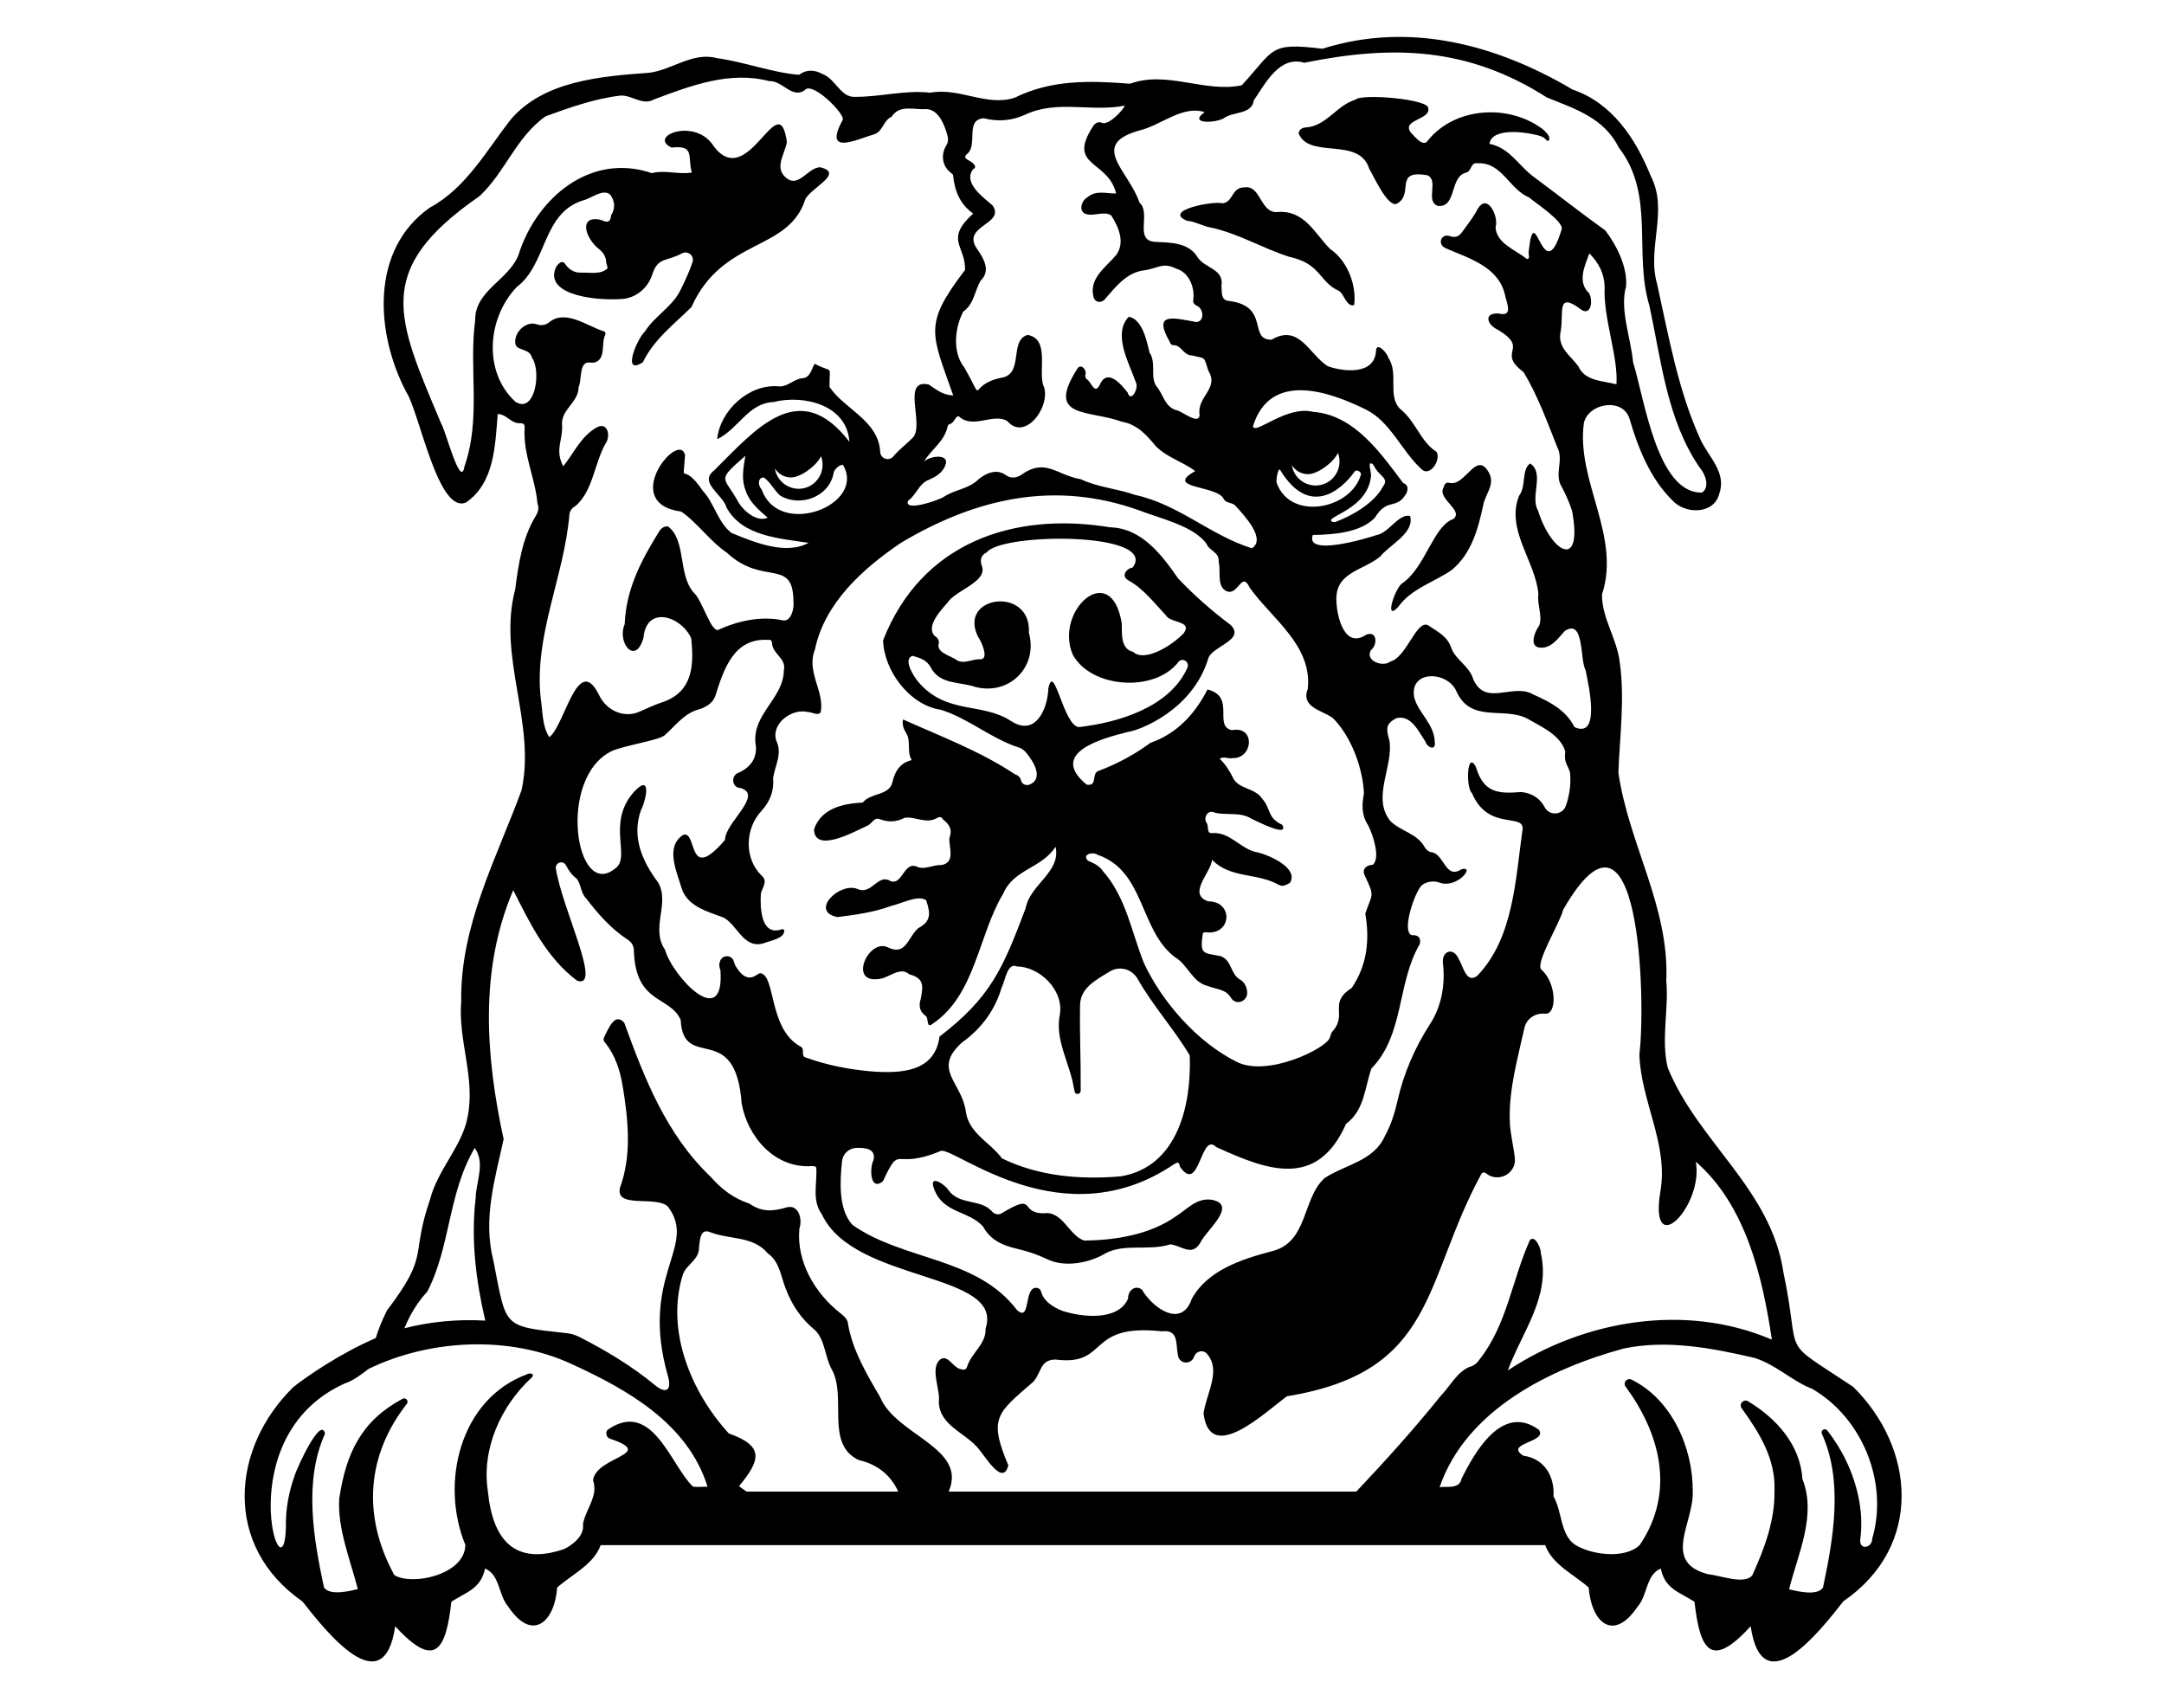 <?xml version="1.0" encoding="utf-8"?>
<!-- Generator: Adobe Illustrator 24.0.1, SVG Export Plug-In . SVG Version: 6.00 Build 0)  -->
<svg version="1.1" id="Layer_1" xmlns="http://www.w3.org/2000/svg" xmlns:xlink="http://www.w3.org/1999/xlink" x="0px" y="0px"
	 viewBox="0 0 990 781.2" style="enable-background:new 0 0 990 781.2;" xml:space="preserve">
<g>
	<g>
		<path d="M543.3,101.1c1.9-0.3,8.1,2.7,10.2,2.9c12.7,2.6,24.1,9.6,36.4,13.5c14.4,3.1,13.6,11.4,22.3,15.4
			c2.8,1.2,3.5,7.5,7.3,6.7c1.2-8.9-2.9-20.3-11.1-25.8c-7.2-7.4-11.8-17.9-24.2-16.8c-7.7,0.4-7.3-12.3-14.8-11.3
			c-6.2,0-5,6.7-10.1,7.3C555.1,91.8,531.3,96.3,543.3,101.1z"/>
		<path d="M641.7,266.7c-3.2,1.5-8.9,18.3-2,10.9c5.9-8.4,16.5-11.3,24.5-16.9c9-7.5,12-18.7,14.4-29.8c0.9-4.8,5.3-9.1,2.8-14.2
			c-5.8-11.5-11,6-18.2,4.2c-1.7-0.4-2.3,0.4-2.8,2.1c-3,5.3,9.4,10.4,4.5,14.4C655.7,240.6,652.2,259.3,641.7,266.7z"/>
		<path d="M554.2,548.8c-6.9-0.9-11,4.3-16.4,7.7c-11.8,8.3-27.5,10.8-41.7,11c-6.9-2-9.9-13.7-18.5-12.5c-11.7,0.1-3-9.8-19.2-0.1
			c-1.5,1.1-3.6,0.6-4.9-1.1c-5.3-5.4-14.7-2.5-19.6-9.4c-1.6-2.6-9-7.5-6.7-0.9c4,11.6,15.7,10.1,22.5,17.5
			c2.9,5.4,7.7,8.5,15.8,10.3c4.8,1.1,9.4,2.7,13.8,4.8c8,3.8,19.1,1.6,26.3-2.7c8.8-4.8,20-1,29.8-4.2c5.2,0.6,9.7,5.7,13.6-0.5
			C551.5,563,566.8,551.1,554.2,548.8z"/>
		<path d="M847.8,634.4c-34.9-23.2-23.3-11.7-31.9-52.3c-5.6-38.1-39-59.6-52.9-93.6c-3.2-12.9,0.5-26.7-0.7-39.9
			c1.5-33.8-17.3-62.7-21.9-95.2c0.6-16.7,3-33.8,0.6-50.5c-1.2-10.6-8.3-20.4-8.1-31c8.8-26.8-11.9-51.9-8.3-78.4
			c2.1-9.2,17.9-11.8,20.9-1.9c4,13.6,9.4,27.2,19.6,37.3c5.8,6.4,18.9,6.5,21.4-2.9c3.5-9.7-4.5-16.6-8.4-24.6
			c-10.4-22.7-14.6-47.2-20-71.5c-4.8-16.6,5.4-33.6-3-49.6c-6.8-16.9-17.6-33.2-35.6-39.3c-34.8-20.6-74.7-31.3-114.5-18.7
			c-24.6-3-21.7,0.2-36.9,16.7c-16.8,3.6-34.3-6.9-51.1-0.7c-18.1-1.4-35.8-2-52.8,6.4c-12.7,4.2-25.4-4.8-38.6-2.3
			c-11.4-1.3-22.6,1.9-34.1,1.9c-6.9,0.6-9.1-8.1-15.1-10.4c-3.7-2-7.3-2.3-10.8,0.3c-11.7-0.8-25.1-5.9-37.6-7.6
			c-11.1-3-20.5,5.4-31.1,6.7c-21.9,1.6-47.9,3.6-63.1,21.2C222.4,69,213.3,86,196.6,95c-27.4,19.3-24.8,57.6-10.7,84.4
			c6,9.2,14.5,56.2,27.4,50.4c13-9.1,13.2-26.1,14.4-40.4c4.2,0,6,4.5,10.4,4.2c1.8,0,2,0.9,1.9,2.4c-0.7,11.9,4.9,22.8,5.9,34.4
			c0.8,2,0.3,3.8-0.8,5.6c-6.2,10.2-7.9,22-9.4,33.6c-8.2,30.9,9.6,61.3,2.9,91.9C227,393,210.5,423.4,211,458
			c-1.5,18.1,6.6,35.2,2.9,53c-2.4,13.2-13.6,23.9-17.1,37.5c-9.3,27,0.2,24.6-19.8,51c-2,4.1-3.8,8.2-5.1,12.6
			c-15.9,6.8-31.4,17.4-37.7,22.4c-28.4,27.8-32.4,72.7,4.2,98.1c10.5,13.4,37.2,47.4,42.4,11.3c18.3,20,23.2,10.9,25.7-11.2
			c6.9-4.5,13.5-5.9,15.4-15.2c6.9,2.9,6.1,12.3,10.6,17.4c10.8,16.3,21.2,7.4,22.4-8.7c6.6-5.9,16.7-10.5,19.9-19.4
			c0,0,432.1,0,432.1,0c3.2,8.9,13.3,13.5,19.9,19.4c1.3,16.2,11.4,25.1,22.4,8.7c4.6-5.1,3.7-14.5,10.6-17.4
			c1.9,9.4,8.4,10.7,15.4,15.2c2.5,22.1,7.5,31.2,25.7,11.2c5.3,36.2,31.9,2,42.4-11.4C880.2,707.2,876,662.1,847.8,634.4z
			 M739.5,175.8c-6.1-1.6-14.4-1.4-17.4-8.2c-3.7-5.1-9.8-8.6-8.1-16.1c1.5-8.4-2.2-18.7,9.6-9.7c4.9,3,5.5-6.7,2.4-8.7
			c-4-5.1-1-11.5,1.1-17.2c4.5,4.6,6.8,9.3,7,15.2C733.4,145.7,740.4,163.1,739.5,175.8z M522.3,59.4c9.2-2.5,19-11.3,28.8-8.1
			c-7.9,5.7,5.4,5,8.9,2.7c4.3-3.1,12.7-1.5,13.6-8.1c5.3-7.7,11.7-20.6,23.1-17.2c40.6-8.2,74.8-7.2,111,15.9
			c12.9,5.2,26.2,9.4,32.8,22.8c16.9,21.7,6.7,48.2,14.1,72.5c5.4,25.1,8.1,52.4,23,74c2.5,2.9,4.8,8.7,1.1,11.4
			c-20.7,0.7-26.5-43.6-31.6-59.6c-1-11.2-6.2-24-3.2-34.7c0.7-8.6-4.1-18.5-9.5-25.6c-11.3-8.1-22.2-16.7-33.4-25
			c-6.5-5.1-10.7-12.9-19.6-14.6c1-7.2,15-5.6,20.9-4.2c1.8,0.4,3.7,0.8,5,2.3c0.3,0.4,0.8,0.8,1.3,0.3c0.9-1.7-1.2-3.5-2.3-4.7
			c-15.3-12.1-40.5-10.8-53,4.7c-2.1,3.5-6.1-1.8-7.9-3.6c-4.3-5.9,9.2-5.8,8-11.1c0.4-4.2-30.8-6.8-33.3-3.9
			c-8.7,2.6-13.3,12.1-22.7,12.7c-2,0.1-3.1,1.2-3.3,2.7c4.8,12,27.7,1.3,32.3,16.2c2.2,3.6,8.1,17.1,12.4,16.1
			c8.6-4.3-1.7-16,14.3-13.1c5.3,2.5-1.3,12,4.8,14c8.6,0.7,5.2-13.2,12.7-15.2c2.8-0.6,2.1-4.9,5.3-4.3
			c11.1-0.7,14.5,11.8,23.6,15.6c3.1,2.6,16.3,11.3,14.9,14.7c-8.6,28.6-12.3-16.4-15.1,10.6c0.1,0.8,0.7,3.3-0.9,2.8
			c-5-4.1-13.9-7.1-14.2-14.5c1.6-4.8-3.8-16.1-8.3-8.1c-1.8,3.5-4.3,6.6-6.6,9.8c-1.4,2.1-3.1,3.5-6,2.4c-4-1.4-5.9,3.8-2,5.5
			c10.5,4.6,23.9,8.3,27.1,20.9c0.8,4.1,4.2,10.7-2.8,9c-7.1-0.4-5.2,5.3-0.4,7.4c15,9-0.9,9.9,11.8,19.4
			c6.4,10.5,10.8,22.7,15.4,34.3c3.2,6-1.5,12.3,2,18.1c1.9,3.5,3.6,7.3,4.8,11.1c5.1,27.2-9.4,19.5-15.6-0.2
			c-3.7-6.4,3.2-17.1-3.6-21.5c-4,2.8-1.7,10.5-5,14.7c-6.3,15.6,7.5,30,8.8,45c-0.7,4.8,2,10,0.4,14.4c-2.6,3.6-5.1,11.1,2.1,10.1
			c4.3-0.7,6.8-4.6,9.6-7.6c9-5.8,6.8,13.2,9.5,18c1.3,6.5,7.1,31.5-5.1,26c-3.9-7.8-11.2-11.5-18.8-14.9c-9.3-5.5-21.9,5.8-27.5-7
			c-1.8-6-7.7-8.6-9.9-13.9c-1.7-5.7-6.4-7.8-10.8-10.8c-5.3-2.6-9.9,14.8-17.2,16.6c-3.5,2.8-11.8-0.4-8.9-5.2
			c3.2-2.6,2.8-9.2-2.3-7c-9.6,6.4-13.2-7.8-13.5-15.2c-0.8-13.6,12-14,20-20.6c4.3-5.4,15.9-10.8,13.7-18.6
			c-5.4-1.1-9.6,7.8-15.5,8.8c-4.7,1.6-32.7,9.9-29-0.1c9.1-0.1,21.9-1,28.4-7.9c5.9-9.6,9.7-3,14.5-11.3c0.8-2.2,0.6-3.7-1.6-4.6
			c-10.1-13.4-22.3-31.2-41.2-32.5c-12.2-3.1-26.7,10.8-27.5,6.6c7.8-25,34-16.4,51.6-7.7c11.3,5.5,16.4,19,25.5,27.3
			c3.8,3.8,9.1-4.2,6.9-7.9c-7.4-4.7-9.5-14-16.6-19.6c-6.1-6-0.5-16.3-5.5-23.5c-0.3-2-5.4-7.6-5.6-3.1c-0.5,11-14.6,9.7-22.1,7
			c-8.5-5.4-13-19.6-25.7-12.1c-10.9,0.1-0.4-15.6-19.9-17.8c-3.4-0.5-2.7-4.2-3-6.8c1.3-8-7.9-8-11.1-13.4
			c-4.2-6.7-12.7-6.4-19.7-6.8c-9.1-0.9-1.3-13.3-6.7-17.9C516.4,77.9,497.4,65.9,522.3,59.4z M673.4,362.8
			c7.3,17.3,23.4,9.1,23.2,16.3c-3.3,22.7-4,49.9-20.8,67.3c-5.1,3.7-6.4-4.5-8.4-7.6c-2.5-6-8.3-3.7-7.2,2.5c1,10-1,19.5-6,27.2
			c-6.9,10.7-12,22.4-14.8,34.8c-1.3,5.7-3,11.3-5.9,16.5c-5.1,11.4-18.1,12.9-27.5,19.1c-10.4,9.3-7.4,29.5-24.3,33.5
			c-13.6,3.6-29.4,8.7-36.5,21.8c-4.7,13.7-18,4-22.8-4.3c-3.2-2.4-6.5,0.7-6.3,4.1c-4.5,10.4-21,8.6-30.2,5.6
			c-3.9-1.6-8.2-4.1-9.5-8.4c-0.3-1.2-1-2.1-2.4-2.1c-5.7-0.1-2.4,16.1-8.8,10.1c-18.5-24.3-51.7-22.4-75.1-38.8
			c-6.9-7.2-5.7-21.2-4.9-29.1c0.3-3.4,3.1-6.1,6.6-6.2c4.5-0.2,9,0.6,7.8,5.6c-1.8,3.4-1.7,14.4,4.3,9.7c8.5-18.1,4.2-4.5,26.7-14
			c7.5-0.7,55.7,40.1,106,6.5c2.6-1.7,2.6-1.3,3.3,0.9c9,12.9,9.2-16.4,16.5-9.1c23.2,10.6,46.1,19.4,59.4-10.6
			c8.5-6.3,8.5-16.5,11.6-25.3c15.1-15.5,11.6-38.9,22.1-56.9c0.7-2.8-0.6-4.3-3.5-4.1c-5.2-1.2,1.5-20.9,4.8-23.1
			c2.2-1.5,5.1-1.9,7.6-1c8.3,3.1,16.9-8.1,10.1-6c-7.4,4.7-7.7-7.2-13.8-7.9c-1.3-0.2-2.2-1.2-2.9-2.2c-3.5-6.5-11.1-7.3-15.8-12.1
			c-8.6-10.8,1.7-25.1-0.4-36.9c-1.4-5-1.9-7.5,3.3-10.1c6.8-1.6,10.2,6.4,13.2,10.7c0.8,2.8,4.9,4.4,4.3,0.3
			c-0.2-8.3-7.5-13.3-9.4-20.4c-2.5-12.9,15.7-12.3,19.5-2.4c6.7,14,21.2,6.6,32,11.9c6.5,3.8,15.4,7.5,17.6,15.2
			c-0.9,6.6,2.4,6.5,2.3,11.7c0.2,3.9-0.5,8.7-2,13c-1.5,4.4-7.5,4.9-9.7,0.8c-2-3.8-5.5-6.5-10.8-7c-10.7,0.9-17.2,0.3-20.7-11.5
			C671,342.9,670.6,360.6,673.4,362.8z M329.6,443.9c1.9,28-21.8,3-25.4-9.5c-6.7-9.9,2.4-21.1-3.1-30.7c-7.3-9.7-12.2-20.9-7.9-33
			c2.6-5.2,5-17.5-3.5-8.1c-12.3,14.4-0.8,29.6-8.3,34.7c-18.1,14.8-26.6-41.5-1.6-53.7c6.1-2.7,21.4-4.9,24.2-7.2
			c4.8-4.2,8.9-10,15.4-11.8c3.2-0.9,6.6-2.8,7.8-6.1c3.9-12.4,8.5-26.7,24.1-25.8c1.1-0.2,1.8,0.2,1.9,1.5c0.2,5,6.7,7,5.4,12.4
			c-0.1,12.8-14.3,19.8-13,33.3c1.2,6.4-2,11.1-7.8,13.6c-3.6,1.3-3,7,1.1,7c10.5,3.2-7.4,16.1-7.2,23.7
			c-17.5,20.4-12.5-4.4-19.1-2.3c-8.3,5.2-3.2,16.3-1,23.7c2.4,8.8,11.5,11.2,19.1,14c6.6,3,9.3,14.9,18.9,11.8
			c2.9-1.2,9.3-2,9.2-5.8c-0.5-1-1.4-0.4-2.2-0.2c-8.7,2.1-8.9-10.9-8.5-16.7c0.7-2.8,3.2-5.5,0.5-8c-8.2-7.8-7.9-21.5-0.3-29.7
			c3.9-4.2,5.9-9.2,5.4-15c0.8-6,4.4-11,1.4-17.3c-2.4-7.7,7.2-14.8,14.4-13c1.9-0.1,4.5,1.9,5.9,0.2c2.1-9.2-6.7-18.6-2.6-28.7
			c4.4-21.3,21.9-37.1,39.4-48.9c34.4-20.5,70.3-28.6,108.8-14.9c9.7,3.8,25.1,7.1,31,15.4c1.1,3.1,6,3.8,5.5,8.1
			c1.2,4.3-1.2,11.9,4.1,13.7c5.1,1.4,6.5-9.5,10.1-1.8c10.3,14.4,28.7,26.4,26.6,46.3c-3.3,8.4,6.3,9.7,11.4,13.3
			c8.5,8.5,13.7,22.7,14.3,34.5c-1,5.2-1.2,9.9,1.9,14.6c2.2,4.3,5.8,15.1,2.1,18.1c-2.9,0.1-5,1.9-3.7,4.8
			c4.9,10.2,3.4,8.2,0.3,17.5c2.1,12.1,0.8,23.7-6.2,34c-10.8,6.9-2,11.8-8.5,19.6c-1,0.8-1.1,2.2-1.6,3.3c-1.5,4.7-28.2,18-42.4,11
			c-18.2-9-34.3-27.6-42.5-45.1c-5.8-14.4-8.2-30.3-18.9-42.3c-1.6-2.5-4.2-3.5-6.8-4.7c-2.9-2.9,2.3-4.2,4.4-2.7
			c21.8,7.4,19.1,34.6,35.5,46.9c5.9,3.5,7.8,11.3,14.8,13.1c3.7,1.5,8.3,1.4,10.6,5.2c2.4,4.3,8.4,1.7,7.5-3
			c-0.3-2.2-1.4-4.1-3.2-5.1c-4.4-2.5-3.7-8.8-8.8-10.7c-8-1.6-9.6-0.6-8.3-9.9c0.1-1.2,1-1.1,1.9-1c11.4,1.1,12.3-14.2,0.6-14.2
			c-9.7-3.4,1.4-13.2,1.8-19c8.3,8.6,20.7,5.9,30.4,11.4c2.2,1.2,3.6-0.1,5.2-0.8c4.2-6.7-9-12.5-14.3-13.9
			c-8.1-1.1-12.8-9.7-21.5-8.9c-2.5,0.1-1.1-3.4-2.4-4.8c-1.5-2.8,1-6.2,4-4.5c5.6,1.2,11.6-0.5,16.8,2.8c2.2,1,17.3,8.8,13.9,2.7
			c-7-3.3-5-7.2-9.2-12c-3.2-4.8-10.2-4.3-13-8.9c-1.7-3.4-3.6-6.7-6.4-9.3c1.9-1.3,3.6,0.1,5.7-0.3c9.7,0.4,10.7-14.9,0-12.8
			c-8.9-1.6,1.9-15.4-11.3-18.6c-5.6,11-13.9,20.2-26.1,24.4c-7.3,5.4-15,9.5-23.6,12.8c-3.6,0.9-0.3,7.3-5.6,6.3
			c-17.6-14.5,6.9-21.1,19-24.1c5.1-0.7,29.5-9.8,36.7-33.7c1.7-5.5,17.3-8.4,10.1-15.3c-8.7-6.5-16.5-13.4-24-21.3
			c-7.5-10.8-16.6-22.9-31.1-23.3c-44.6-7.3-86.4,7.3-103.8,51.7c0.4,13.9,12.1,29.7,26.5,31.8c12.3,3.8,23.2,13.3,35.5,17.2
			c1.2,0.4,2.3,1.1,3.2,2.1c3.9,4.5,8.4,12.4,1.6,15c-1.6,0.4-3.3-0.3-3.7-2c-0.4-1.7-1.5-2.4-2.9-2.9c-16-10.6-33.7-17.2-51.1-25
			c-0.5,2.5,0.4,4.5,1.5,6.3c2.3,3.8,0.1,8.3,2.5,12.3c-5.4,1.3-7.7,5.2-8.8,10c-1.4,6.4-9.9,4.8-13.6,9.4
			c-8.8,0.5-19,2.5-22.3,12.3c0.3,11.2,18.7,0.9,24.4-1.7c2.2-0.9,3.1-4.2,5.9-2.9c3.8,1.4,7.6,1.2,11.1-0.7c4.9-0.8,9.9,3.1,15,0
			c1.1-0.5,1.9-0.5,2.6,0.7c3.1,2.6,4.4,4.6,2.9,8.7c-0.1,4.4,2.8,11.1-3.6,12.2c-3.7-0.2-7.4,2.2-10.9,0.9
			c-6.3-3.1-6.7,8.3-12.3,6.5c-5.9-3.8-8.6,6.4-15.1,3.6c-8.1-3.5-22.3,10.2-9.3,12.8c8.2-1,16.8-2.2,24.6-5.1
			c4.6-1,12.4-5.2,16-2.6c1.9,5.8,2.5,9.5-3.5,12.7c-4.8,3.9-5.6,13.1-14.1,8.8c-8.6-4-17.8,15.9-4.8,14.6c5.1,0,10.2-6.2,14.7-2.2
			c6.6,1.7,6.5,5.1,5.2,11.3c-0.9,3-0.6,5.5,2,7.5c1.9,0.9,0.4,6.1,3.2,4c19.9-13.2,21-40.5,32.6-59.8c4.8-11.2,17.7-11.5,23.9-21.4
			c2.6,11.7-11.7,17.2-13.7,28.2c-10.5,27.9-16.1,40.8-39.4,58.7c-2.1,16.3-17.8,16.9-31.2,15.9c-10.1-0.9-20.2-2.8-29.8-6.3
			c-2.9-0.5,0-4.3-3-5.3c-14.2-8.2-11-32.5-17.9-33.3c-1.5-0.3-5.5,6.2-11.2-3c-0.3-0.3-0.6-1.3-1-2.5c-1-3.2-5.7-3-6.4,0.4
			C328.9,440.9,329,442.4,329.6,443.9z M341.2,224.6c1.8,5.3,6,8.7,10,12.2c-4.7,2.2-10.8-2.8-13.3-6.9c-6.7-12.4-10.6-9.4,3.1-21.4
			C340.1,213.9,339,219.3,341.2,224.6z M348.5,224c-2.1-2.4-1.6-5.6,0.9-5.6c2.9,1.9,4.7,5.8,7.4,8.2c8.9,5.6,22.7,0.9,24.6-10.4
			c0.2-1.3,2.5-3.6,4.2-3.6C396.6,230.9,356.5,246.5,348.5,224z M354.5,214.3c1.6,2.5,4.3,4.1,7.4,4.1c4.2,0,11.4-5,13.7-9.7
			c0.5,1.2,0.7,2.5,0.7,3.9c0,6.1-4.9,11-11,11C359.8,223.5,355.3,219.5,354.5,214.3z M619.8,215.6c0.7-1,3.1,0.2,2.8,1.5
			c-4.4,15.8-32.1,21.4-38.5,3.9c-0.5-1.1,0.6-7.1,1.5-6.1C598.9,236.9,613.6,224.4,619.8,215.6z M591,212.8
			c1.6,2.5,4.3,4.1,7.4,4.1c4.2,0,11.4-5,13.7-9.7c0.5,1.2,0.7,2.5,0.7,3.9c0,6.1-4.9,11-11,11C596.3,222,591.8,218,591,212.8z
			 M626.9,212c1.3-0.3,1.8,1.5,2.4,2.4c2.5,3.8,6.2,4.5,3.3,8.3c-3.7,7.2-13.9,13.2-21.5,16c-0.6,0.2-1.3,0.2-1.9-0.2
			c-2.9-2.2,16.5-5.6,18-20.6C627.5,216.8,626,212.2,626.9,212z M470.7,289.4c1.2-21.4-32.6-17.1-23.3,1.8
			c1.4,1.9,5.3,10.2,1.2,10.4c-3.7-0.3-7,2.2-10.5,0.6c-2.7-2.1-9-3.3-8.8-7.1c0.7-1.8-0.2-3.3-1.7-4.2c-4.2-4.4,2.9-11.8,6-15.4
			c3.7-5.5,17.9-9.3,15.7-16.3c-1-2.6-0.9-5.1,2.1-6.5c6.8-9.1,78.8-9.5,66.8,6.9c-3,0.5-5.4,3.9-2.1,5.8
			c7.1,3.9,11.9,10.4,17.3,16.1c2,3.6,12.2,2.4,8.2,8.1c-6,6.3-18.2,13.3-23.2,8.6c-5.8-1.4-5.1-8.2-5.2-13
			c-4.8-29.7-31.1-5.8-22.4,14.3c8.5,15.5,37.7,17.3,48.3,3.3c0.7-1,2.2-1.2,3.2-0.5c0,0,0,0,0,0c1,0.6,1.4,1.9,1,3
			c-8.1,18.3-31.7,25.2-49.6,27.3c-7.2-0.2-11.5-30.6-14.1-17.6c-0.3,9.1-5.7,22-16.8,15c-13.4-9-29.8-2.8-42.8-18.2
			c-2-2.4-7.1-10.4-2.5-11.8c3.2,0.9,6.3,1.8,8.2,5.1c4.2,8.3,13.4,6.6,20.7,9.2C461.9,318.1,475,305,470.7,289.4z M491.3,497.8
			c0.3,1.1,0.2,2.7,1.7,2.6c1.7-0.1,1.4-1.8,1.4-3c0.1-12.2-0.5-24.5-0.3-36.7c-0.3-8.7,7-12.2,13.6-16.3c4.4-2.7,10.1-1.2,12.7,3.3
			c7,12.4,16.8,23.1,23.9,35.1c0.8,22.5-5.4,50.9-31.5,55.3c-18.6,1.6-37.5,0-54.4-8.2c-5.4-7.4-15.4-11.5-16.6-21.8
			c-2.1-13.4-15.4-19-1.6-31.3c8.8-6.3,15-14.7,18-25c1.7-3,2.5-11.7,7.1-9.7c10.1,0.1,21.3,10.5,19.6,21.8
			C482.4,475.6,489.5,486.4,491.3,497.8z M442.7,70.2c4.6-4.2-1.2-15.5,7.3-16.1c6.5,1.6,12.8,1.2,18.9-1.6
			c14.7-7,30.5-1.1,45.7-4.2c-0.9,2.3-7.8,9.5-10.7,7.8c-1.6-0.6-2.9,0.3-3.8,1.6c-12.3,18.8,6.9,15.4,10.5,30.8
			c-4.6,0.1-9.2-1.7-13.2,1.8c-3.1,1.8-4.2,7.4,0.4,7.8c3.3,0.6,7.8-1.6,10.6,0.5c3.3,5.2,6.5,12.3,2.2,18.1
			c-4.6,5.5-12,10.2-10.5,18.4c0.4,2.8,2.5,3.8,4.9,2.3c5.1-5.7,9.9-12.5,18.1-13.7c6.3-0.7,8.8-4,15-0.8c5.8,1.6,8.6,8.6,7.8,14.2
			c-0.2,1.3,0.3,2.1,1.5,2.7c3.4,1.3,3.7,7.4-0.1,7.5c-10.3-1.8-20.1-4.8-12.2,9c0.4,1.2,1,1.7,2.2,1.6c3.2,0.3,4.2,4.6,8,4.7
			c6.4,1.6,5.3,0.1,7.5,7c5.1,8.2-5.4,11.9-4,20.2c-0.3,4.8-7.9-1.6-10.4-2.1c-5.7-1.5-6.1-7.4-9.5-11.2c-2.8-4.5,0.2-10.5-3-15.2
			c-1.3-5.4-3.3-15.3-9.5-16.4c-7.6,7.9,0.3,21.5,3.4,30.4c1.1,2.5-2.5,9.1-3.9,4.3c-3.2-4.1-9.6-11.6-13-3.1c-2.4,3.9-3.7-2-5.7-3
			c-0.7-0.5-0.7-1.2-0.7-1.9c0.9-2.3-1.9-5.5-3.6-3c-14.7,23,4.8,18.7,20.3,24.3c6.9,1.2,11.2,5.9,15.3,10.9
			c5.2,5.5,12.2,7.1,18.3,11.7c-14.6,8.1,10,6.4,13,12.7c1.2,2.3,4.1,1.4,5.6,3.4c3.9,4.2,14,15.1,7.3,19.2
			c-18.9-5.9-33.7-20.2-53.4-24.4c-8.2-2.9-17.2-3.5-24.9-7.2c-11.3-1.9-16.1-10.1-27.6-1.7c-2.3,1.2-4.5,1.4-6.7-0.2
			c-4.2-3-9-0.9-12.5,2c-4.4,4.4-10.7,4.6-15.7,7.9c-3,1.9-18.5,7-16.5,1.9c3.8-2.7,5-7.9,9.5-9.6c2.8-1.2,5.4-2.7,7-5.4
			c3.9-6.8-5.8-5.9-9.2-3c3.3-5.4,9.3-9.1,10.8-15.9c0.1-0.5,0.4-1,0.9-1.2c2.2-0.4,2.5-3.6,4.2-3.6c6.5,6.2,16-1.8,22.3,2.3
			c8.4,9.6,20.6-7.8,16.3-16.7c-2.1-7,3-21-7.1-22.8c-8.6,2.5-1.5,18-12,19.6c-16.2,3.3-6.6,13.4-17-4.8c-5.5-7-4.3-18.1-0.4-25.5
			c4.9-3.4,5.2-9.4,7.9-14.1c4.8-4.6,1.5-10.1-1.7-14.7c-7.2-10.5,13.2-11.1,7.2-19.7c-4.3-3.8-13.7-10.4-8.9-16.6
			c1.4-0.6,1-1.7,0.1-2.5C443.7,73,439.6,72.7,442.7,70.2z M245.4,148.3c-4.6-1.5-9.8,3.3-9.7,8c-0.3,4.6,6.7,2.6,7.7,7.4
			c4.3,5.9,1.5,25.8-7.6,20.1c-14.9-13.7-12.9-38.4,0.6-52.5c14-10.6,11.5-33.6,30.2-39.6c3.8-0.8,9.5-5.8,12.7-2.5
			c2.1,3.1,2.2,6.1,0.3,9.3c-0.4,3.4-1.7,3.4-4.6,2.1c-10.6-2.4-7.3,8.4-0.9,13.4c1.8,1.4,3.2,3.5,3.2,5.8c0,0.9,0.7,1.8,0.6,3
			c-3.1,2.9-7.9,1.8-12.3,1.9c-2.9,0.1-5.4-1.5-7-3.9c-0.9-1.3-2.1-1.5-4,1c-6.2,12.1,14.8,15.9,29.7,15c6.6-0.4,12.1-5,14.1-11.2
			c2.6-8.1,6.3-5.8,13.6-9.7c2.7-1.4,5.8,1.1,4.8,4c-1.5,4.7-3.8,9.4-5.9,13.6c-3.9,7.2-11.5,11.2-15.9,18.2
			c-3.5,3.1-10.8,20.5-0.9,14c5.2-10.6,14.2-17.3,22.2-25.2c14.2-31.6,43.6-25.3,51.8-48.4c1-5.5,19.1-12.7,7.1-15.6
			c-5.4,0.1-9.5,8.9-14.8,5.4c-6.7-4.6-1.5-11-0.4-16.9c-3.7-26.7-17.5,22.9-33.4,2c-8.3-13.5-30.5-4.8-19.4,0.5
			c10.9-1.2,7.2,4,9.3,11.4c-5.8,1.1-12.2-1.3-18.3,0.3c-28-9.6-52.8,11.3-61,37.4c-4.4,11.5-20,16.3-19.8,29.8
			c-3,22.3,2.8,44.8-4.9,66.9c-1.7,10.9-8.7-16.6-10.6-19.4c-20.4-48.5-31.5-70.3,17.5-104.2c11.7-10.9,16.8-27.1,30.2-36.5
			c10.7-3.9,22.7-8.2,34.5-9.5c5.3-0.1,9.9,4.8,15.3,1.7c16.8-6.3,34.5-13,52.5-8.3c6.1-0.3,10.4,8.2,16.2,4.2
			c3.3-4.6,19,11.3,17.4,13.6c-9,16.5,6.1,9,14.8,6.4c3.6-1.4,3.9-6.3,7.6-7.9c3.6-5.7,10.1-3.1,15.8-3.5c5.9,0.1,8.7,7.9,9.9,12.7
			c0.3,1.6,0,2.7-0.5,3.6c-2.6,4-2.3,9.2,1.3,12.3c0.5,0.5,1.1,0.9,1.6,1.4c0.7,7.3,3,13.3,9.2,17.8c-13.2,12.1-3.4,14.6-3.7,25.8
			c-19.1,25-15.5,28.7-5.4,57.4c-4.8-0.2-7.8-2.7-11.2-5c-12.7-2.9-1.9,18.2-7.2,24.2c-2.9,3-6.3,5.4-9,8.7c-1.9,2.2-5.5,1.2-6-1.7
			l0-0.1c-0.6-14.6-16.4-19.8-23.2-30c-0.1-10.9,2-5.9-6.8-10.6c-1.5,2.5-2,6.3-5.5,6.6c-4.1,0.3-7,4.3-11.3,3.7
			c-13.4-1-26.5,11.1-27.8,24.2c9.7-4.6,14.1-16.5,25.8-17c14-3.5,33.6,1.4,34.7,18.2c-23-30-42.9-5.7-61.9,13.1
			c-7.3,5.6,4.2,11.1,5.7,17c7.2,13.2,24.4,14.1,37.5,16.1c-10.3,5.8-25-0.3-35.2-4.5c-6.2-4.6-7.9-13.7-13.2-19.3
			c-10-14.8-9.1-0.6-8.1-16.3c-2.6-11.8-30.4,22-1.8,25.8c7.2,4.8,13.1,13.5,20.9,18.8c16.8,15.6,30.4,2,30.5,22.4
			c0.4,3-1,9.1-4.7,8.6c-9.9-2.2-20.8,0.2-29.9,4.4c-3.4,0.3-7.3-14-11.1-17.2c-7.2-8.3-3.3-24-11.7-30.2c-1.8-0.2-3.2,0.9-4.1,2.4
			c-8.2,13.2-15.1,26.4-15.7,42.3c-3.7,8.5,5,19.2,8.6,6.2c1.3-14.9,17.1-10,21.8,0.2c1.4,12.7,0.7,24.9-13.7,29.5
			c-2.4,0.8-5.9,2.3-9.6,4c-7.3,3.4-15.5-0.3-18.9-7.6c-0.1-0.2-0.2-0.3-0.2-0.4c-9.6-18.6-15.4,14.5-22.5,19.8
			c-3.3-5-3-11.8-3.9-17.6c-3.2-28.9,10.7-55.8,13.1-84.2c0.2-2.1,1.6-3.3,3-4.1c7.9-7.1,8.4-19.4,13.6-28.5c2.4-3.4,0.9-10-4.1-7.3
			c-7.2,4.1-10.3,11.5-15.3,17.8c-4.1-7.7,0.1-12.1-0.6-19.7c0.1-6.6,7.6-9.7,7.6-16.5c1.6-3.3,0.1-11.6,4.9-11.3
			c1,0.1,2.1,0.2,3.1-0.2c4.6-2.3,2.2-8.5,4.2-12.4c0.2-0.6,0.2-1.3-0.5-1.6c-7.6-2.3-17.5-10.2-25-4.3
			C249.5,148.8,247.7,149.1,245.4,148.3z M195.5,590.8c10.6-20.4,9.5-45.2,21.7-65.7c4.9,7.1,0.6,15.2,0.4,23
			c-2.2,18.8,0.1,37.6,4.4,56c-12.5-0.7-24.9,0.4-37,3.5C187.5,601.5,190.9,595.8,195.5,590.8z M317,680c-10-9.4-18.5-40-38.8-26.1
			c0,0,0-0.1,0-0.1c-1.5,1.4-0.9,3.9,1.1,4.4c21.2,7.2-6.5,7.9-8,18.9c0.6,1.7,0.7,3.3,0.6,4.8c-0.5,5.2-4.3,10.1-5.2,15.3
			c0.8,5.5-5.1,9.7-8.6,11.4c-22.6,7.7-32.7-4.1-34.9-26.4h0c-3-19.5,6-39.2,20.2-52.2c1.3-1.8-1.2-2.1-2.4-1.3
			c-30.8,11.4-39.7,50-28.1,78h0c-0.2,13.8-24.6,18.8-32.5,13.8c-14.9-27.3-12.5-55,5.7-78.3c1.1-1.3-0.5-3.2-2-2.3
			c-18.6,10-25.7,24.4-28.9,45.6c-0.9,13.7,5.2,28.5,8.5,41.4c-3.2,0.8-12.9,3.3-15.5-0.8c-4.8-22.6-9.3-48.6,0.5-70.3
			c-1.9-8.4-12.9,15.9-13.8,18.9c-2.8,7.7-4.3,15.8-4.1,24c-0.9,35.3-26.6-41.6,26.8-65.8c4-1.3,7.9-4.3,11-6.7c0,0,0,0,0,0
			c28-13.6,64.4-15.5,93-2.2c25.6,11.7,53.2,27.3,62.1,56.1C321.7,680,319.1,680.4,317,680z M341.5,682.3c-1.1-0.9-2.4-1.6-3.4-2.5
			c10.1-12.1,11.4-18.4-4.7-24.1c-17.1-18.7-28.8-46.7-21.2-72c1.3-5.2,7.7-7.1,7.6-13.1c0.4-3.1,0.4-9,5.2-6.9
			c8.9,3.4,19.5,1.6,26.2,9.6c5.5,3.8,6,10.6,8.3,16.3c2.8,7.4,7.1,13.8,13.3,18.8c4.7,4.5,4.5,12.1,7.6,17.8
			c7.3,12.7-3.2,34.4,12.5,41.7c8.1,1.8,14.6,6.7,18,14.4H341.5z M434,682.3c8.8-20.1-24.3-25.7-31.4-43.3
			c-6.1-10.4-12.5-21.2-14.6-33.1c-0.1-2.3-1.7-3.7-3.3-5c-11.9-9.2-20.4-23.8-19-38.9c1.5-4.1-0.2-11.2-5.8-9.7
			c-6.3,1.9-11.5,2.2-17-1.7c-7.3-2.4-12.8-6.6-17.8-12.3c-20.4-19.5-30.2-44.9-39.5-70.4c-4.3-5.1-7.3,2.8-9,6.1
			c-0.5,1-0.8,1.8,0.1,2.8c4.8,5.9,7,12.9,8.2,20.2c2.5,15.3,4.2,31.5-1.3,46.4c-2.1,9.7,16.7,3.3,22,8.6
			c13.8,18.3-13.3,31.2,0,77.6c1.8,6.4-0.9,8.2-6,4c-10.6-8.8-22.6-15.9-34.1-21.8c-2.1-1.1-4.3-1.8-6.6-2
			c-29.5-3.2-27.1-2.5-33.2-33.2c-4.9-19.2,0.8-37.4,4.7-55.5c-8.2-37.8-11.2-77.5,4.4-113.9c7.6,15.1,15.2,30.9,29.2,41.4
			c11.8,4-6.8-32.7-9.7-51.3c-0.4-2.7,3.3-4,4.6-1.5c1.2,2.3,2.6,4.4,4.9,6.1c2.1,2.6,1.8,6.6,4.4,9.1c5.4,7.1,11.3,13.8,18.9,18.8
			c2,1.3,2.9,2.9,2.9,5.4c0.9,24.2,16.4,20.2,21.4,31.3c1.2,24.1,25-0.4,27.9,38.2c2.7,15.5,15.4,30,32.2,28.7c1.9,0.1,2,0.2,2,2.2
			c0.1,6.8-1.9,13.8,2.5,19.9c14.7,31.5,83.5,26.1,74.9,52.2c0.3,7.2-6.4,11-8.4,17.3c-0.5,1.6-1.4,1.8-2.9,1.3
			c-3.5-0.5-5.6-6.4-9.1-4.7c-5.5,3.9-0.1,14-1,20c0.5,10.1,11.1,13.5,17.1,19.9c3.4,3.2,12,19.2,14.7,8.8
			c-9.3-21.9-5-23.9,11.5-38.3c3.8-4.4,2.9-9.9,10-10.1c24.8,3.2,13.7-16.7,48.7-12.9c7.8-0.9,6.3,5.4,7.4,11.1
			c0.8,4,5.9,4.2,7.3,0.7c0.1-0.2,0.2-0.3,0.2-0.5c1-2.3,4-3,5.7-1.1c6.7,7.6,0,17.6-1.5,27.3c2.9,24.1,28.8-1.1,38.2-7.8
			c68.7-11.2,62.1-52.5,88.9-101.7c0.4-0.7,1.3-0.9,2-0.4l0.1,0.1c5.6,4.6,14.1,0.1,13.2-7.1c-0.7-6-2.3-12.2-2.3-17.3
			c-0.4-14.1,3.6-28.1,6.7-42.1c1-4.3,5-6.9,9.4-6.5c5.8,0.5,5.2-14.3-1.6-20.1c-3.2-2.7,8.6-21.6,9.9-27.4
			c35.4-61.9,37.9,42.1,34.9,66c0.5,21.2,13.4,41.2,9.6,62.8c-5.3,32.5,19.9,6.6,16.2-13.6c22.8,19.8,30.5,52.4,34.8,81.4
			c-39.4-16.9-86-9-120.8,14.1c6.5-17.7,19.7-33.7,15.1-53.7c0.1-2.2-2.7-8.5-5-5.9c-8.1,17.9-10.4,38.4-22.9,54.4
			c-1.2,1.7-2.6,3.1-4.8,3.6c-5.7,2.4-8.8,8.8-13,13.1c-12.2,15.2-25.3,29.7-38.7,43.9H434z M851,704.7c0.9-6.6,0.6-13.4-0.8-20
			c-2.3-11-7.3-21.5-14.2-30.3c-1.1-1.4-3.2-0.1-2.5,1.5c9.8,21.6,5.3,47.7,0.5,70.3c-2.6,4.1-12.3,1.6-15.5,0.8
			c3.9-15.9,12.7-33.8,6.1-50.4c0,0,0,0,0,0c-1-15.7-11.9-27.8-24.9-35.6c-2.1-1.2-4.3,1.3-2.9,3.2c8.1,11.2,15.7,23.4,15,38h0
			c0.2,13.4-4.6,26.2-10.1,38.3c-3.3,4.6-14.5,0.2-20.3-0.4c-21.3-5.5-6.4-23.7-7-37.8h0c0.2-20-9.6-42.2-28-51.2
			c-2-1-4.1,1.4-2.7,3.2c15.3,20.8,23.2,47.6,6.5,72.4h0c-6.6,6.5-21.9,4.7-29.5,0h0c-7-4.6-5.9-15.1-10-22.2
			c0.6-9.1-4.1-17.3-13.8-18.6c-9.2-5.9,12-6.1,6.9-12.1c0,0,0,0.1,0,0.1c-16.7-12-29.3,10.7-35.2,22.6c-0.9,4.8-6.7,3.3-10,3.8
			c12.1-35.3,50.4-54.2,84.1-63.4c19.7-4.2,40.3-0.3,59.7,4.2c9.6,2.8,17,10.3,26.1,14c0,0,0-0.1,0-0.1c23.4,13.2,35.6,43,28,68.9
			C856.6,707.8,851,709.4,851,704.7z"/>
	</g>
</g>
</svg>
